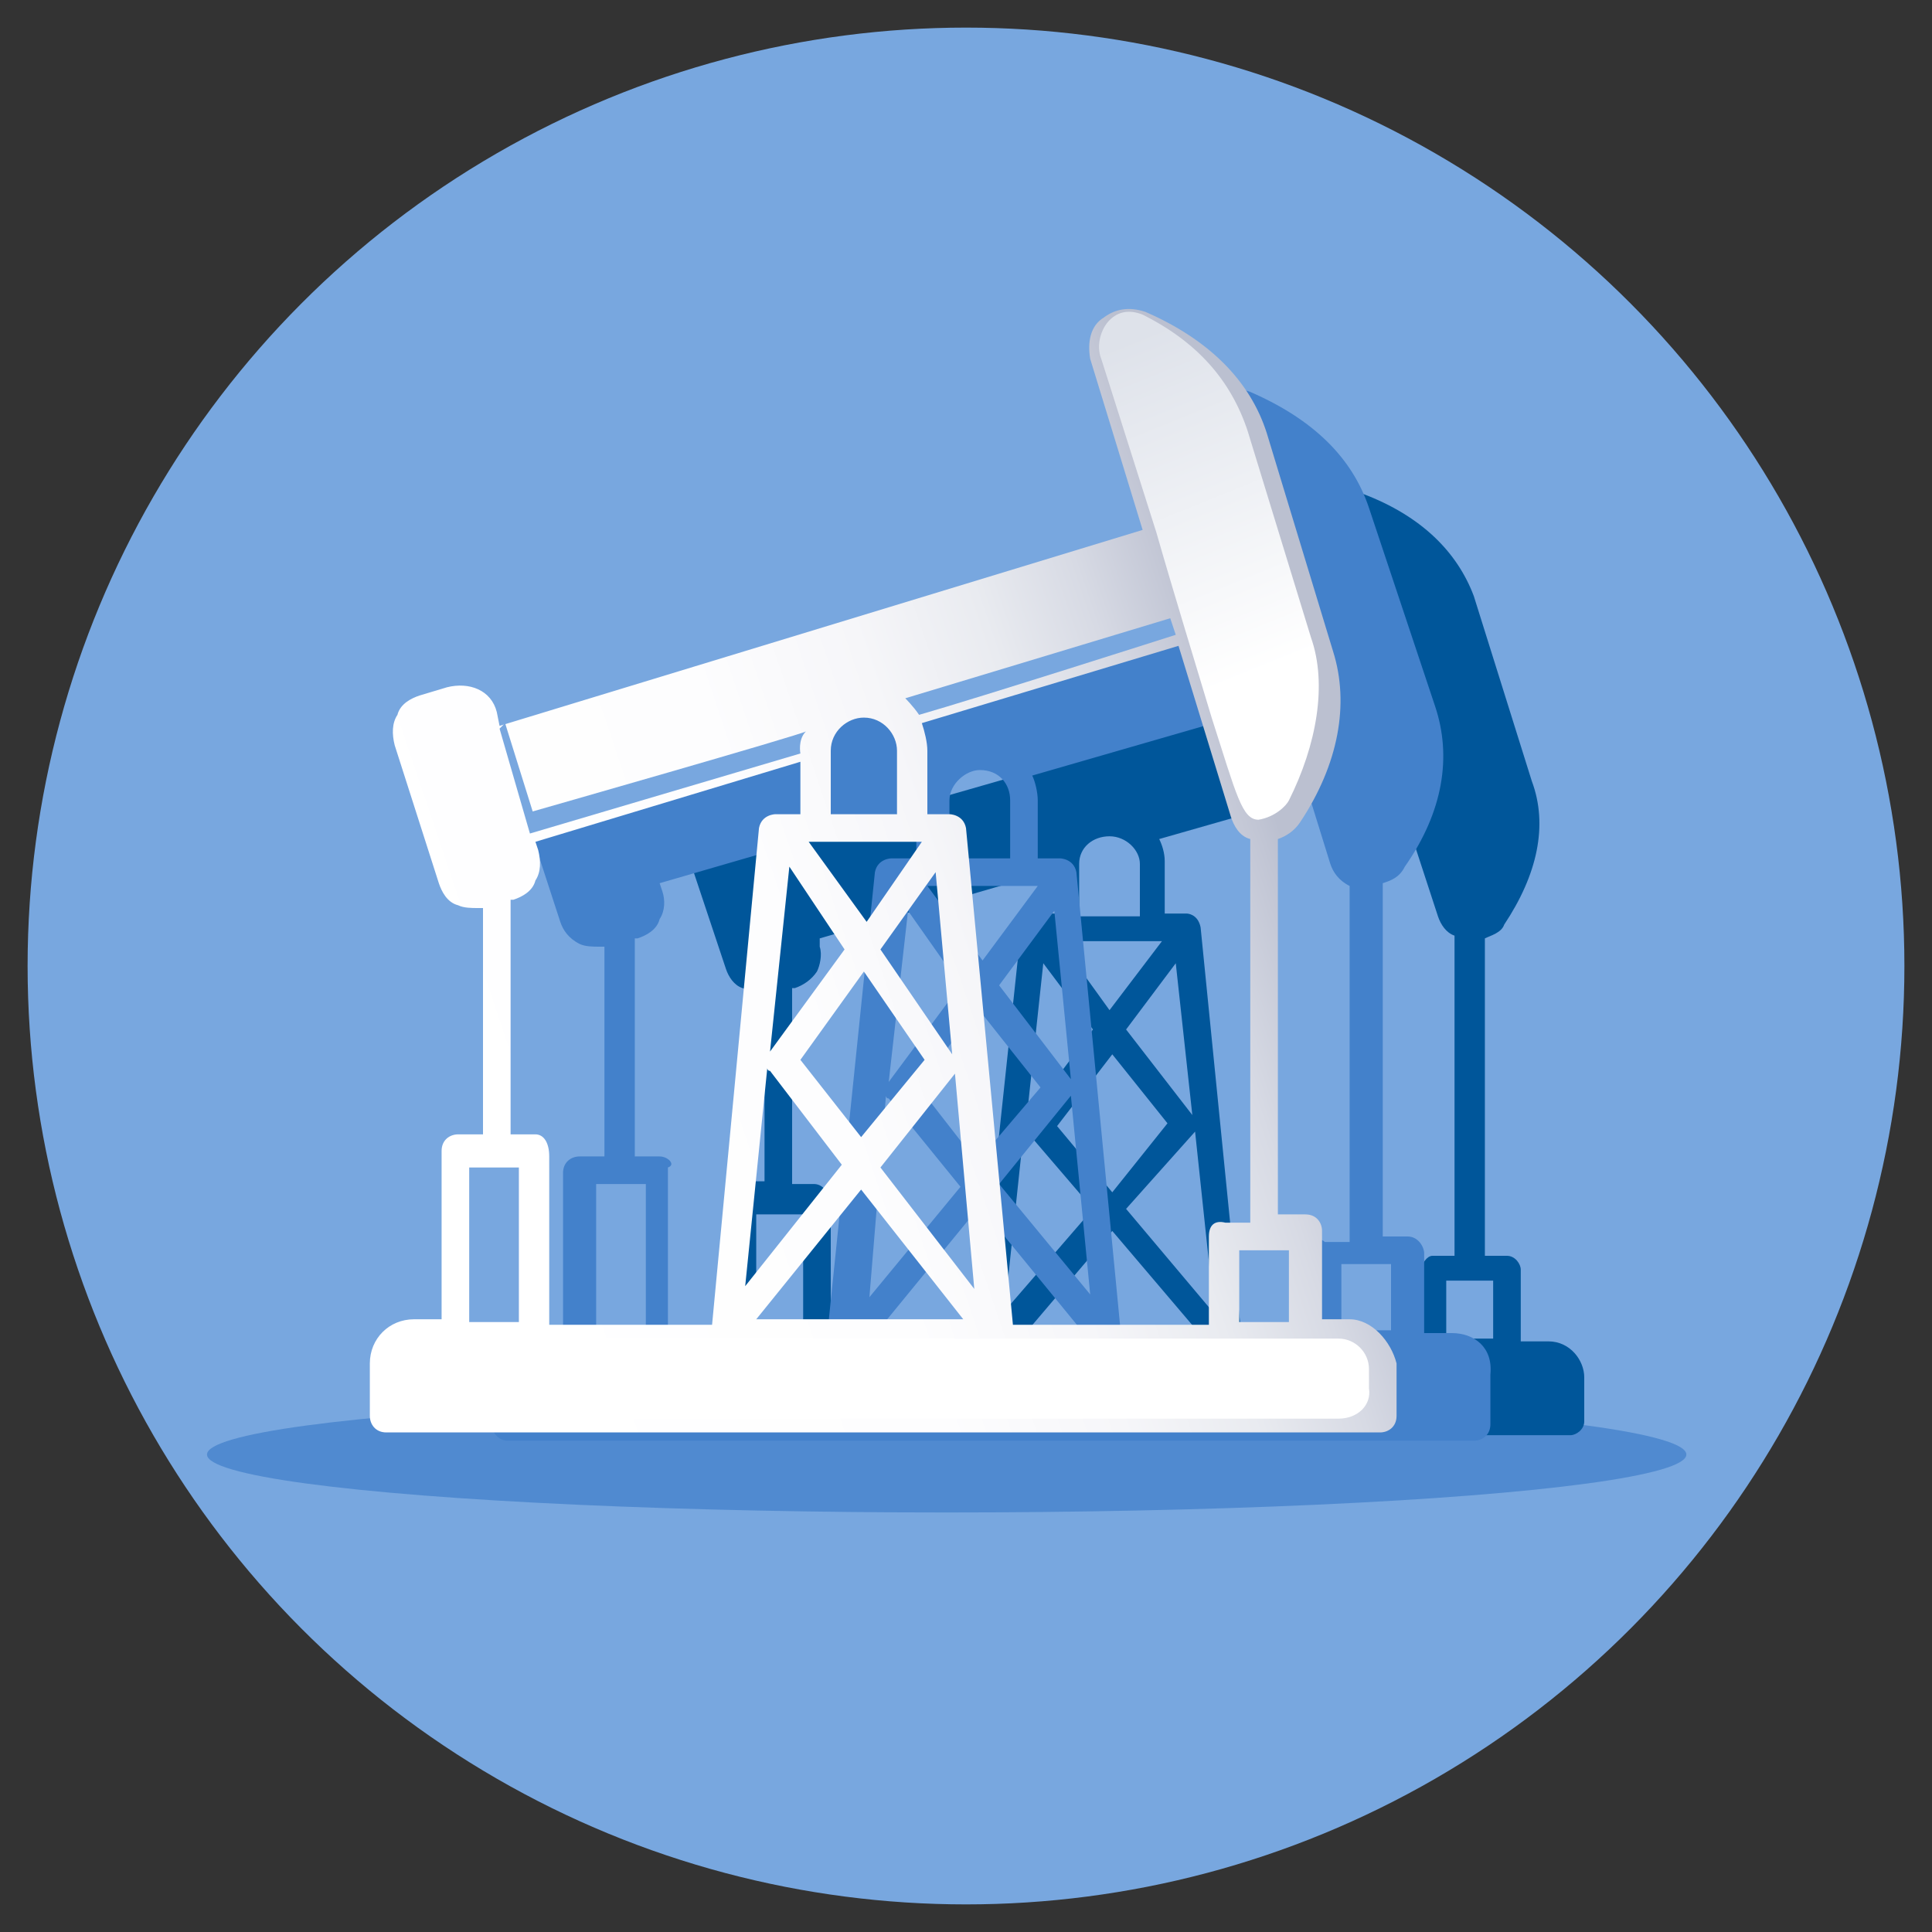 <?xml version="1.0" encoding="utf-8"?>
<!-- Generator: Adobe Illustrator 25.1.0, SVG Export Plug-In . SVG Version: 6.00 Build 0)  -->
<svg version="1.1" id="Layer_1" xmlns="http://www.w3.org/2000/svg" xmlns:xlink="http://www.w3.org/1999/xlink" x="0px" y="0px"
	 viewBox="0 0 70 70" style="enable-background:new 0 0 70 70;" xml:space="preserve">
<rect x="0" y="0" width="70" height="70" fill="#333333" stroke="none"/>
<style type="text/css">
	.st0{fill:#78A7DF;}
	.st1{opacity:0.74;fill:#4381CB;enable-background:new    ;}
	.st2{fill:#00569A;}
	.st3{fill:#4381CB;}
	.st4{fill:url(#SVGID_1_);}
	.st5{fill:#FFFFFF;}
	.st6{fill:url(#SVGID_2_);}
</style>
<circle id="Ellipse_30_1_" class="st0" cx="35" cy="35" r="34"/>
<ellipse id="Ellipse_31_9_" class="st1" cx="34.3" cy="52.7" rx="26.8" ry="2.1"/>
<g>
	<path class="st2" d="M56.1,48.6h-1V46c0-0.2-0.2-0.5-0.5-0.5h-0.8V34c0.2-0.1,0.6-0.2,0.7-0.5c1.2-1.8,1.6-3.6,1-5.2l-2.1-6.7
		c-0.6-1.6-1.9-2.9-4-3.7c-0.5-0.2-1-0.1-1.4,0.2c-0.3,0.3-0.6,0.8-0.3,1.2l1.7,5.2l-20.9,6l-0.1-0.5c-0.2-0.7-0.9-1-1.6-0.8
		l-1.1,0.2c-0.3,0.1-0.6,0.3-0.8,0.6c-0.1,0.3-0.1,0.6,0,0.9l1.4,4.2c0.1,0.3,0.3,0.6,0.6,0.7s0.3,0.1,0.6,0.1c0.1,0,0.1,0,0.2,0
		v6.9h-0.8c-0.2,0-0.5,0.2-0.5,0.5v5.2h-1c-0.8,0-1.5,0.6-1.5,1.4v1.6c0,0.2,0.2,0.5,0.5,0.5h32.5c0.2,0,0.5-0.2,0.5-0.5v-1.6
		C57.4,49.3,56.9,48.6,56.1,48.6z M54.1,46.4v2.1h-1.7v-2.1H54.1z M51.5,46v2.6H45l-1.5-15c-0.1-0.5-0.5-0.5-0.5-0.5h-0.8v-1.9
		c0-0.3-0.1-0.6-0.2-0.8l8.4-2.4l1.7,5.2c0.1,0.3,0.3,0.6,0.6,0.7v11.6h-0.8l0,0C51.7,45.5,51.5,45.8,51.5,46z M29.5,42.9h-0.8v-7.1
		h0.1c0.3-0.1,0.6-0.3,0.8-0.6c0.1-0.2,0.2-0.6,0.1-0.9L29.7,34l8.6-2.5v1.6h-0.8c0,0-0.5,0-0.5,0.5l-1.6,15h-5.3v-5.2
		C30,43.2,29.8,42.9,29.5,42.9z M42.1,34.1l-1.9,2.5l-1.8-2.5H42.1z M39.1,33.2v-1.9c0-0.6,0.5-1,1.1-1c0.6,0,1.1,0.5,1.1,1v1.9
		H39.1z M40.8,37.3l1.8-2.4l0.6,5.5L40.8,37.3z M42.3,40.7l-2,2.5l-2-2.4l2-2.6L42.3,40.7z M39.6,37.3l-2.4,3.2l0,0l0.6-5.6
		L39.6,37.3z M37.1,40.9c0,0,0,0.1,0.1,0.1l2.4,2.8l-3.2,3.7L37.1,40.9z M40.3,44.6l3.4,4h-6.8L40.3,44.6z M40.8,43.8l2.5-2.8l0,0
		l0.7,6.6L40.8,43.8z M27.4,44h1.7v4.7h-1.7V44z M56.5,51.1H25v-1.1c0-0.2,0.2-0.5,0.5-0.5h30.6c0.2,0,0.5,0.2,0.5,0.5
		C56.5,49.9,56.5,51.1,56.5,51.1z"/>
	<rect x="24.7" y="49.2" class="st2" width="32.1" height="2.5"/>
</g>
<g>
	<path class="st3" d="M52.6,48.3h-1v-2.9c0-0.2-0.2-0.6-0.6-0.6h-0.9V32c0.3-0.1,0.6-0.2,0.8-0.6c1.4-2,1.7-4,1.1-5.8l-2.4-7.2
		c-0.6-1.8-2-3.2-4.3-4.2c-0.5-0.2-1-0.1-1.5,0.2c-0.5,0.3-0.6,0.9-0.5,1.4l1.8,5.8l-22.6,6.6l-0.1-0.5c-0.2-0.7-1-1.1-1.7-0.9
		l-1,0.3c-0.3,0.1-0.7,0.3-0.8,0.7c-0.2,0.3-0.2,0.7-0.1,1l1.5,4.6c0.1,0.3,0.3,0.6,0.7,0.8c0.2,0.1,0.5,0.1,0.7,0.1
		c0.1,0,0.1,0,0.2,0v7.6h-0.9c-0.3,0-0.6,0.2-0.6,0.6v5.8h-1c-0.9,0-1.6,0.7-1.6,1.5v1.8c0,0.2,0.2,0.6,0.6,0.6h35
		c0.3,0,0.6-0.2,0.6-0.6v-1.8C54.1,48.8,53.4,48.3,52.6,48.3z M50.4,45.8v2.4h-1.8v-2.4H50.4z M47.6,45.3v2.9h-7L39,31.6
		c-0.1-0.5-0.6-0.5-0.6-0.5h-0.8V29c0-0.3-0.1-0.7-0.2-0.9l9-2.6l1.8,5.8c0.1,0.3,0.3,0.6,0.7,0.8V45h-0.9l0,0
		C47.8,44.8,47.6,45,47.6,45.3z M23.9,41.9H23V34h0.1c0.3-0.1,0.7-0.3,0.8-0.7c0.2-0.3,0.2-0.7,0.1-1L23.9,32l9.3-2.7v1.8h-0.9
		c0,0-0.5,0-0.6,0.5L30,48.1h-5.8v-5.8C24.5,42.2,24.2,41.9,23.9,41.9z M37.6,32.1l-2,2.7l-2-2.7H37.6z M34.4,31.1v-2.1
		c0-0.6,0.6-1.1,1.1-1.1c0.7,0,1.1,0.5,1.1,1.1v2.1H34.4z M36.2,35.7l2-2.7l0.6,6.1L36.2,35.7z M37.7,39.4l-2.3,2.7l-2.1-2.7
		l2.1-2.9L37.7,39.4z M34.8,35.7l-2.6,3.5l0,0l0.7-6.2L34.8,35.7z M32.1,39.7c0,0,0,0.1,0.1,0.1l2.6,3.2L31.5,47L32.1,39.7z
		 M35.5,43.7l3.6,4.4h-7.2L35.5,43.7z M36.2,42.9l2.6-3.2l0,0l0.7,7.2L36.2,42.9z M21.6,42.9h1.8v5.2h-1.8V42.9z M53,51H19v-1.2
		c0-0.2,0.2-0.5,0.5-0.5h33c0.2,0,0.5,0.2,0.5,0.5V51H53z"/>
	<rect x="18.7" y="48.8" class="st3" width="34.7" height="2.7"/>
</g>
<g>
	
		<linearGradient id="SVGID_1_" gradientUnits="userSpaceOnUse" x1="15.866" y1="30.543" x2="51.869" y2="42.645" gradientTransform="matrix(1 0 0 -1 0 72)">
		<stop  offset="0" style="stop-color:#FFFFFF"/>
		<stop  offset="0.374" style="stop-color:#FDFDFE"/>
		<stop  offset="0.534" style="stop-color:#F6F6F9"/>
		<stop  offset="0.654" style="stop-color:#E9EBF0"/>
		<stop  offset="0.753" style="stop-color:#D7DAE4"/>
		<stop  offset="0.839" style="stop-color:#C1C5D4"/>
		<stop  offset="0.857" style="stop-color:#BBC0D0"/>
	</linearGradient>
	<path class="st4" d="M48.9,47.8h-1v-3.2c0-0.3-0.2-0.6-0.6-0.6h-1V30.4c0.3-0.1,0.6-0.3,0.8-0.6c1.4-2.1,1.8-4.3,1.2-6.2l-2.4-7.9
		c-0.6-1.9-2.1-3.4-4.4-4.4c-0.6-0.2-1.1-0.1-1.5,0.2c-0.5,0.3-0.6,0.9-0.5,1.5l1.9,6.2l-23.3,7.1L18,25.8c-0.2-0.8-1-1.1-1.8-0.9
		l-1,0.3c-0.3,0.1-0.7,0.3-0.8,0.7c-0.2,0.3-0.2,0.7-0.1,1.1l1.6,5c0.1,0.3,0.3,0.7,0.7,0.8c0.2,0.1,0.5,0.1,0.7,0.1
		c0.1,0,0.1,0,0.2,0v8.2h-0.9c-0.3,0-0.6,0.2-0.6,0.6v6.1h-1c-0.9,0-1.6,0.7-1.6,1.6v1.9c0,0.3,0.2,0.6,0.6,0.6h36
		c0.3,0,0.6-0.2,0.6-0.6v-1.9C50.4,48.6,49.7,47.8,48.9,47.8z M46.7,45.3v2.6h-1.8v-2.6H46.7z M43.8,44.8v3.2h-7.1l-1.7-18
		c-0.1-0.5-0.6-0.5-0.6-0.5h-0.8v-2.3c0-0.3-0.1-0.7-0.2-1l9.3-2.8l1.9,6.2c0.1,0.3,0.3,0.7,0.7,0.8v13.9h-0.9l0,0
		C44,44.2,43.8,44.4,43.8,44.8z M19.4,41.1h-0.9v-8.5h0.1c0.3-0.1,0.7-0.3,0.8-0.7c0.2-0.3,0.2-0.7,0.1-1.1l-0.1-0.3l9.6-2.9v1.9
		h-0.9c0,0-0.5,0-0.6,0.5l-1.7,18h-5.9v-6.1C19.9,41.4,19.7,41.1,19.4,41.1z M33.4,30.5l-2,2.9l-2.1-2.9H33.4z M30.1,29.5v-2.3
		c0-0.7,0.6-1.2,1.2-1.2c0.7,0,1.2,0.6,1.2,1.2v2.3H30.1z M31.9,34.4l2-2.8l0.6,6.6L31.9,34.4z M33.5,38.4l-2.3,2.8L29,38.4l2.3-3.2
		L33.5,38.4z M30.6,34.4l-2.7,3.7l0,0l0.7-6.7L30.6,34.4z M27.8,38.7c0,0,0,0.1,0.1,0.1l2.6,3.4l-3.5,4.4L27.8,38.7z M31.2,43.1
		l3.7,4.7h-7.5L31.2,43.1z M31.9,42.3l2.7-3.4l0,0l0.7,7.8L31.9,42.3z M17,42.3h1.8v5.6H17V42.3z M49.3,50.9h-35v-1.4
		c0-0.2,0.2-0.5,0.5-0.5h34c0.2,0,0.5,0.2,0.5,0.5v1.4H49.3z"/>
</g>
<path class="st5" d="M48.5,51.4H15.1c-0.6,0-1.1-0.5-1.1-1.1v-0.7c0-0.6,0.5-1.1,1.1-1.1h33.4c0.6,0,1.1,0.5,1.1,1.1v0.7
	C49.7,50.9,49.2,51.4,48.5,51.4z"/>
<path class="st0" d="M18.1,26.4l1.1,3.8l9.8-2.9c0,0-0.1-0.5,0.2-0.8c-0.1,0.1-9.9,2.9-9.9,2.9l-1-3.2L18.1,26.4z"/>
<path class="st0" d="M32.8,25.3c0,0,0.3,0.3,0.5,0.6c2.1-0.6,9.3-2.9,9.3-2.9l-0.2-0.6L32.8,25.3z"/>
<g>
	
		<linearGradient id="SVGID_2_" gradientUnits="userSpaceOnUse" x1="29.348" y1="-2.066" x2="24.899" y2="10.12" gradientTransform="matrix(0.999 -3.364227e-02 -3.364227e-02 -0.999 16.456 23.205)">
		<stop  offset="0" style="stop-color:#FFFFFF"/>
		<stop  offset="1" style="stop-color:#DEE2EA"/>
	</linearGradient>
	<path class="st6" d="M45.6,29.7c0.6-0.1,1-0.5,1.1-0.7c1-2,1.4-4.2,0.8-5.9l-2.3-7.5c-0.6-1.8-1.8-3.2-3.8-4.2
		c-0.5-0.2-0.9-0.1-1.2,0.2c-0.3,0.3-0.5,0.9-0.3,1.4l2,6.3c0.6,2.1,1.4,4.7,2,6.7C44.8,28.8,45,29.7,45.6,29.7z"/>
</g>
</svg>

